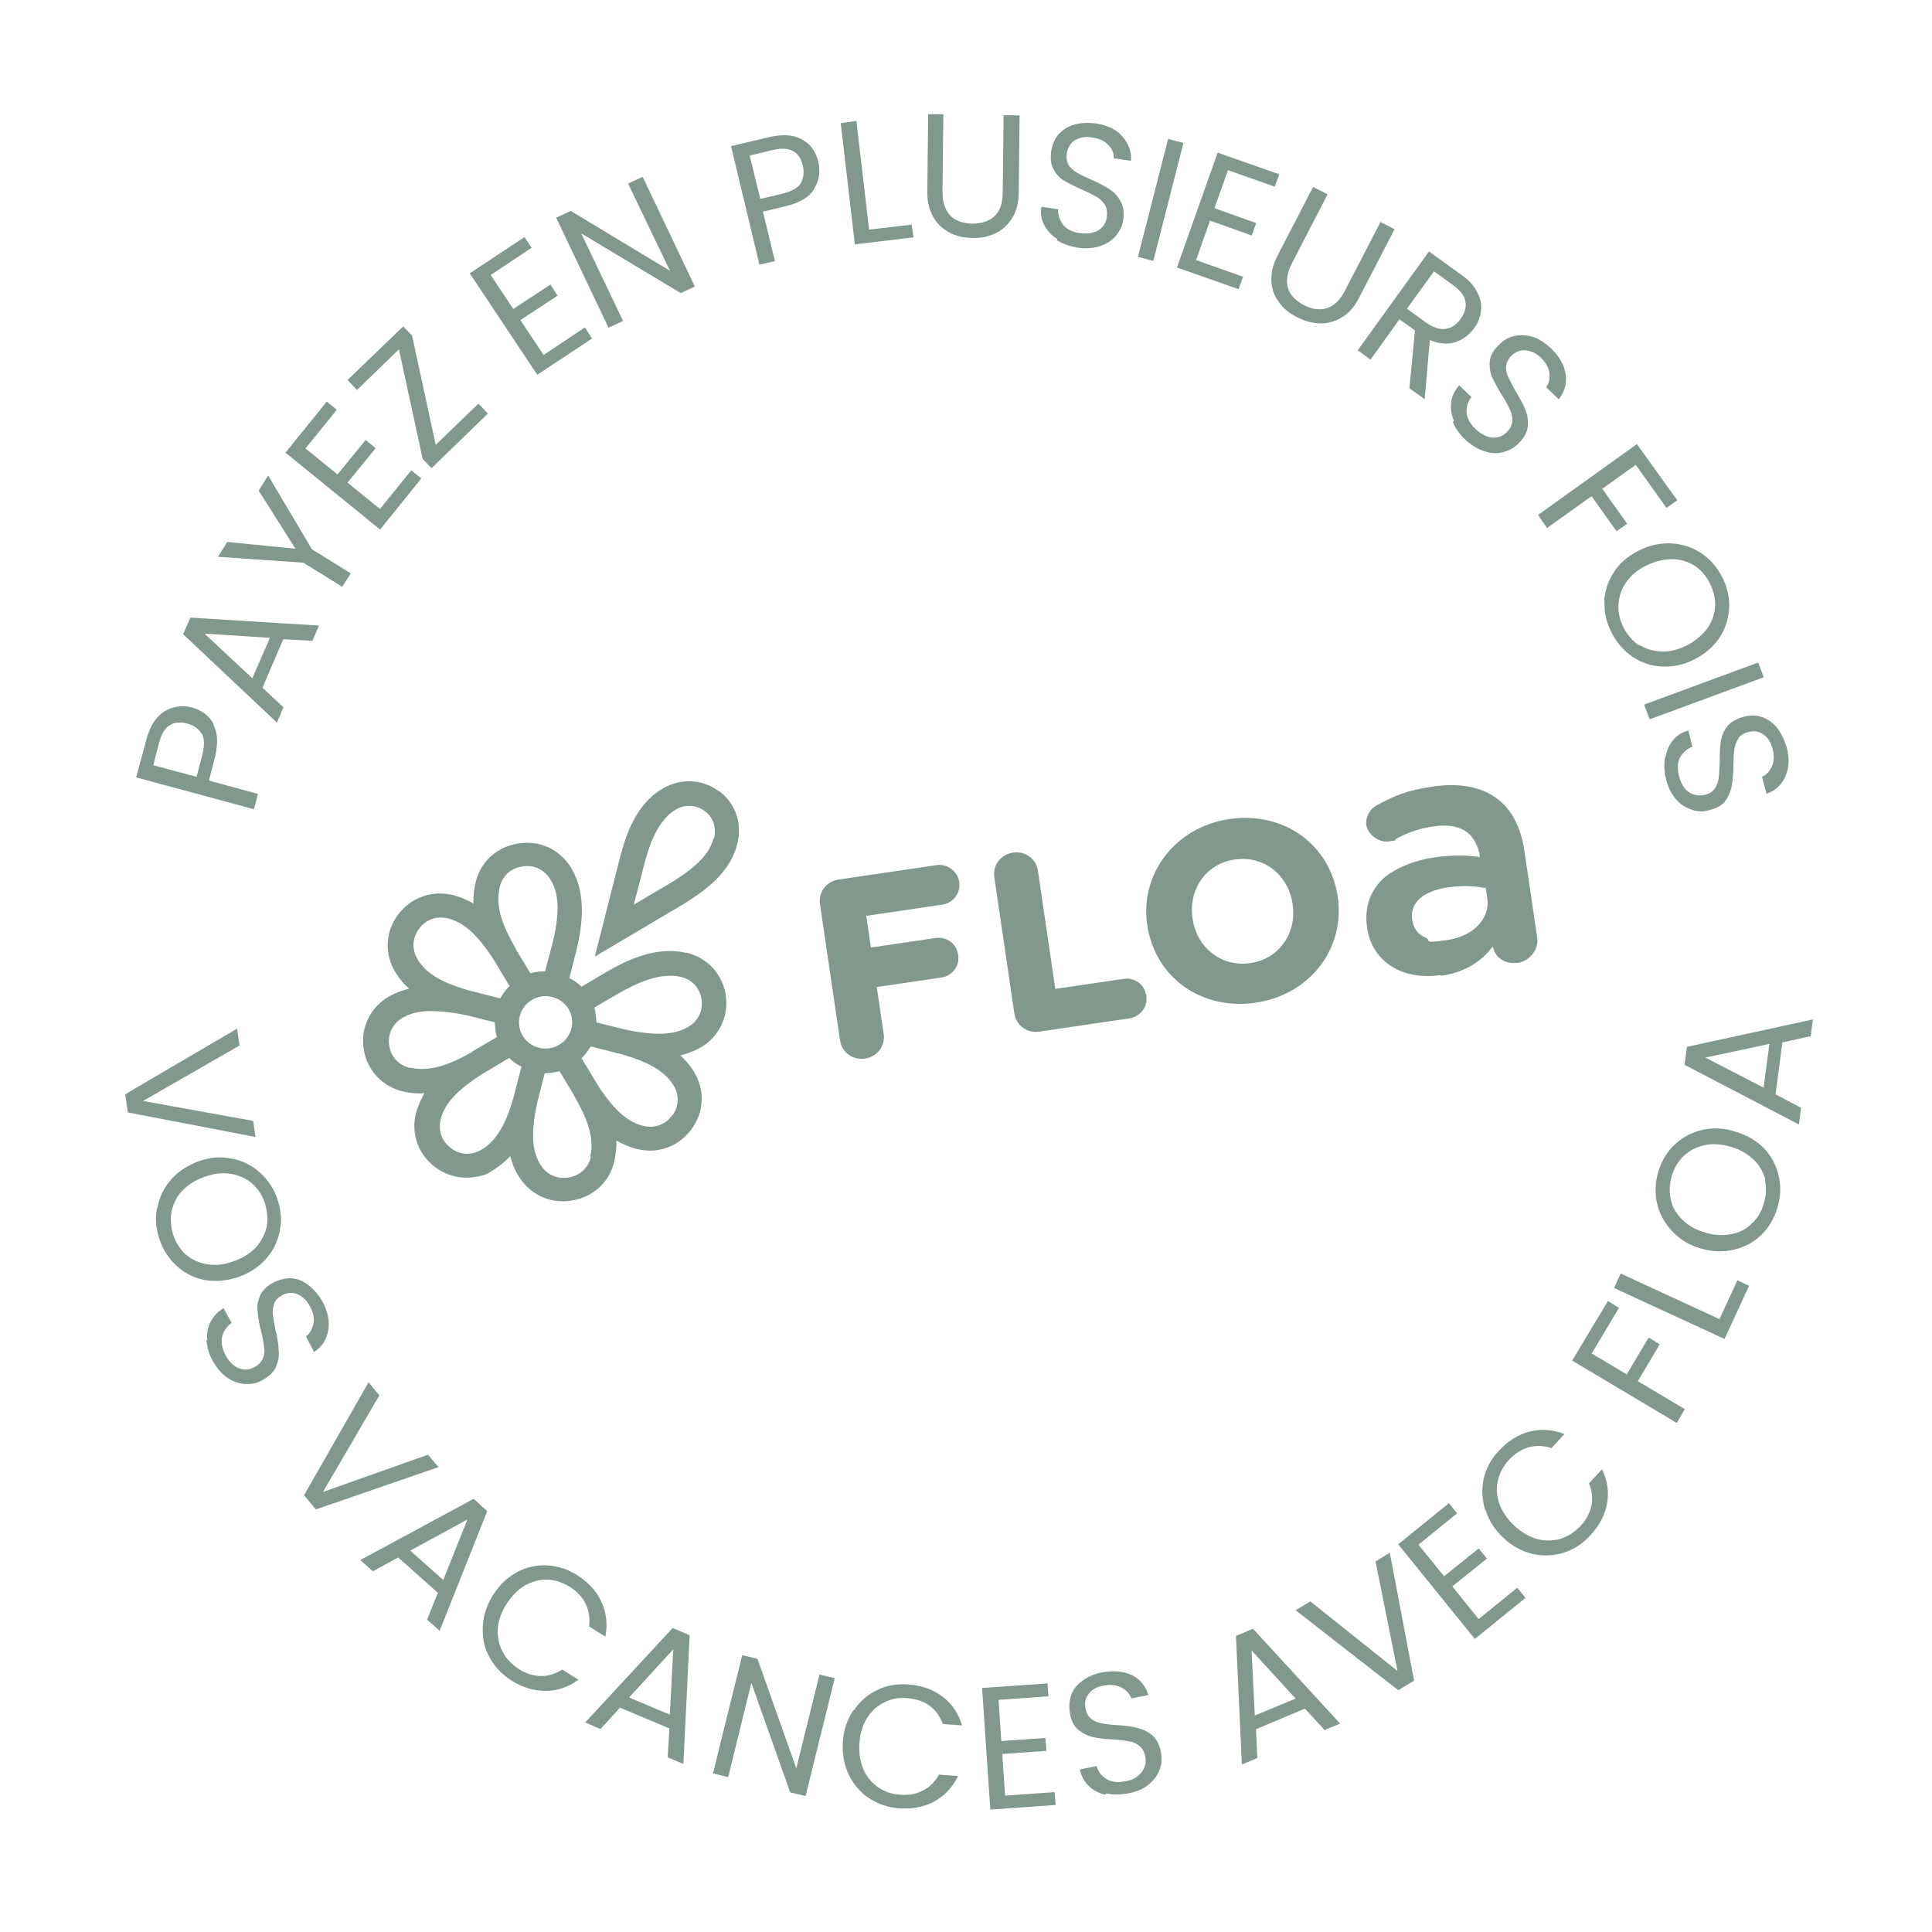<?xml version="1.0" encoding="UTF-8"?>
<svg xmlns="http://www.w3.org/2000/svg" width="209" height="209" viewBox="0 0 209 209" fill="none">
  <g clip-path="url(#clip0_498_11459)">
    <path d="M23.07 78.364C23.57 79.291 23.607 80.468 23.238 81.978L22.6 84.437L27.907 85.885L27.469 87.541L14.726 84.096L15.847 79.974C16.229 78.553 16.855 77.551 17.769 76.962C18.689 76.417 19.669 76.272 20.752 76.522C21.797 76.823 22.607 77.386 23.108 78.313L23.07 78.364ZM21.814 79.413C21.551 78.861 20.996 78.488 20.282 78.274C18.721 77.867 17.68 78.521 17.217 80.318L16.578 82.777L21.268 84.042L21.906 81.583C22.131 80.64 22.116 79.915 21.852 79.362L21.814 79.413Z" fill="#81988C"></path>
    <path d="M30.667 69.103L28.398 74.395L30.667 76.517L29.955 78.169L19.814 68.609L20.595 66.811L34.504 67.674L33.792 69.325L30.673 69.148L30.667 69.103ZM29.196 69.002L22.124 68.542L27.293 73.376L29.196 69.002Z" fill="#81988C"></path>
    <path d="M29.024 51.469L33.743 59.417L37.948 62.027L37.025 63.482L32.82 60.872L23.583 60.231L24.575 58.629L31.961 59.361L27.988 53.078L28.98 51.476L29.024 51.469Z" fill="#81988C"></path>
    <path d="M33.098 48.55L36.508 51.322L39.553 47.599L40.639 48.485L37.594 52.209L41.107 55.057L44.493 50.874L45.579 51.761L41.116 57.285L30.885 48.967L35.348 43.443L36.434 44.329L33.047 48.512L33.098 48.55Z" fill="#81988C"></path>
    <path d="M47.135 48.12L51.755 43.664L52.778 44.742L46.688 50.642L45.722 49.647L43.157 37.789L38.62 42.187L37.597 41.11L43.611 35.312L44.576 36.307L47.142 48.165L47.135 48.12Z" fill="#81988C"></path>
    <path d="M53.07 29.734L55.523 33.421L59.547 30.782L60.316 31.988L56.292 34.627L58.803 38.396L63.277 35.418L64.046 36.624L58.119 40.544L50.816 29.566L56.743 25.645L57.506 26.807L53.032 29.785L53.07 29.734Z" fill="#81988C"></path>
    <path d="M75.221 30.975L73.646 31.707L62.87 25.243L67.403 34.719L65.828 35.451L60.164 23.55L61.739 22.817L72.471 29.288L67.944 19.857L69.519 19.124L75.183 31.026L75.221 30.975Z" fill="#81988C"></path>
    <path d="M88.089 20.438C87.539 21.337 86.492 21.947 84.998 22.303L82.537 22.893L83.827 28.252L82.155 28.635L79.083 15.806L83.215 14.833C84.665 14.483 85.862 14.58 86.755 15.085C87.692 15.584 88.269 16.409 88.522 17.508C88.768 18.564 88.639 19.538 88.044 20.444L88.089 20.438ZM86.591 19.84C86.926 19.335 87.012 18.686 86.856 17.936C86.487 16.353 85.402 15.784 83.559 16.238L81.098 16.828L82.245 21.526L84.705 20.936C85.627 20.709 86.256 20.344 86.635 19.833L86.591 19.84Z" fill="#81988C"></path>
    <path d="M94.058 24.835L98.619 24.3L98.822 25.68L92.474 26.433L90.953 13.329L92.645 13.08C92.652 13.125 94.013 24.841 94.013 24.841L94.058 24.835Z" fill="#81988C"></path>
    <path d="M102.048 12.378L101.957 20.715C101.949 21.899 102.259 22.763 102.796 23.321C103.333 23.878 104.148 24.168 105.199 24.195C106.198 24.184 106.979 23.933 107.582 23.389C108.184 22.846 108.46 21.941 108.474 20.802L108.565 12.464L110.297 12.482L110.205 20.82C110.185 21.914 109.96 22.857 109.517 23.559C109.075 24.261 108.479 24.849 107.717 25.234C106.948 25.575 106.116 25.788 105.199 25.741C104.289 25.739 103.442 25.545 102.702 25.154C101.962 24.763 101.38 24.211 100.951 23.456C100.521 22.701 100.294 21.779 100.315 20.684L100.406 12.347L102.137 12.365L102.048 12.378Z" fill="#81988C"></path>
    <path d="M114.357 25.848C113.706 25.444 113.264 24.917 112.95 24.327C112.636 23.736 112.537 23.069 112.662 22.368L114.477 22.646C114.435 23.29 114.647 23.804 114.993 24.299C115.383 24.787 115.976 25.109 116.81 25.214C117.6 25.325 118.268 25.227 118.814 24.919C119.353 24.567 119.65 24.113 119.737 23.464C119.798 22.954 119.739 22.554 119.547 22.173C119.316 21.843 118.996 21.526 118.646 21.305C118.25 21.09 117.752 20.8 117.077 20.535C116.248 20.157 115.61 19.841 115.112 19.551C114.615 19.26 114.231 18.817 113.974 18.308C113.666 17.762 113.612 17.088 113.724 16.299C113.848 15.598 114.119 14.967 114.549 14.494C114.98 14.021 115.564 13.662 116.263 13.468C116.963 13.274 117.732 13.252 118.567 13.357C119.777 13.542 120.752 13.99 121.411 14.757C122.07 15.524 122.424 16.382 122.345 17.394L120.486 17.122C120.503 16.619 120.341 16.143 119.913 15.705C119.529 15.261 118.943 14.984 118.153 14.873C117.453 14.749 116.829 14.841 116.328 15.142C115.826 15.443 115.529 15.896 115.405 16.597C115.337 17.062 115.396 17.462 115.589 17.843C115.819 18.173 116.088 18.452 116.483 18.667C116.834 18.888 117.37 19.128 118.052 19.436C118.881 19.815 119.519 20.13 120.023 20.465C120.527 20.8 120.904 21.2 121.212 21.746C121.52 22.291 121.618 22.959 121.514 23.794C121.427 24.443 121.143 24.985 120.719 25.503C120.295 26.02 119.711 26.379 119.019 26.617C118.326 26.856 117.518 26.929 116.588 26.793C115.748 26.644 114.983 26.393 114.332 25.988L114.357 25.848Z" fill="#81988C"></path>
    <path d="M128.02 15.467L124.76 28.228L123.103 27.79L126.364 15.028L128.02 15.467Z" fill="#81988C"></path>
    <path d="M132.857 18.348L131.379 22.523L135.892 24.132L135.408 25.477L130.895 23.867L129.386 28.138L134.472 29.936L133.988 31.281L127.321 28.942L131.722 16.513L138.389 18.852L137.905 20.197L132.819 18.399L132.857 18.348Z" fill="#81988C"></path>
    <path d="M143.586 21.089L139.761 28.475C139.231 29.508 139.095 30.438 139.34 31.175C139.592 31.957 140.18 32.552 141.066 33.013C141.953 33.474 142.787 33.578 143.569 33.327C144.351 33.075 144.984 32.436 145.514 31.403L149.339 24.017L150.863 24.793L147.039 32.179C146.546 33.161 145.926 33.889 145.171 34.319C144.422 34.793 143.633 35 142.812 34.985C141.991 34.969 141.137 34.731 140.302 34.308C139.466 33.886 138.796 33.347 138.328 32.643C137.823 31.99 137.571 31.208 137.536 30.349C137.5 29.49 137.725 28.547 138.224 27.61L142.048 20.224L143.573 21L143.586 21.089Z" fill="#81988C"></path>
    <path d="M152.478 41.931L153.068 35.749L151.389 34.54L148.258 38.913L146.879 37.888L154.584 27.202L158.044 29.694C158.855 30.257 159.449 30.897 159.777 31.577C160.149 32.25 160.292 32.911 160.212 33.605C160.132 34.299 159.906 34.924 159.45 35.537C158.919 36.252 158.221 36.764 157.395 37.022C156.569 37.28 155.645 37.189 154.676 36.785L154.119 43.19L152.44 41.982L152.478 41.931ZM152.224 33.417L154.261 34.891C155.02 35.416 155.741 35.673 156.364 35.582C157.032 35.483 157.571 35.131 158.02 34.474C158.476 33.861 158.651 33.198 158.515 32.581C158.423 31.958 157.931 31.394 157.164 30.824L155.128 29.35L152.218 33.372L152.224 33.417Z" fill="#81988C"></path>
    <path d="M157.284 45.544C157.001 44.858 156.897 44.145 156.983 43.496C157.069 42.846 157.385 42.209 157.853 41.685L159.176 42.946C158.796 43.456 158.601 43.985 158.649 44.615C158.696 45.245 159.01 45.836 159.643 46.425C160.224 46.976 160.862 47.291 161.461 47.34C162.104 47.381 162.618 47.169 163.049 46.696C163.404 46.326 163.574 45.937 163.604 45.523C163.634 45.109 163.524 44.67 163.331 44.289C163.132 43.864 162.875 43.356 162.465 42.734C161.991 41.985 161.664 41.306 161.407 40.798C161.195 40.283 161.109 39.704 161.158 39.106C161.206 38.507 161.528 37.914 162.124 37.326C162.637 36.796 163.183 36.488 163.844 36.345C164.505 36.202 165.148 36.244 165.862 36.457C166.531 36.677 167.189 37.126 167.821 37.715C168.722 38.583 169.223 39.51 169.367 40.489C169.511 41.469 169.28 42.367 168.628 43.191L167.254 41.892C167.557 41.484 167.663 40.968 167.623 40.383C167.537 39.804 167.223 39.213 166.693 38.7C166.162 38.187 165.627 37.947 165.028 37.899C164.43 37.851 163.915 38.063 163.44 38.542C163.13 38.906 162.953 39.251 162.923 39.665C162.893 40.078 162.996 40.472 163.189 40.853C163.382 41.234 163.638 41.742 164.01 42.416C164.491 43.209 164.812 43.844 165.024 44.358C165.237 44.873 165.322 45.452 165.28 46.095C165.232 46.693 164.916 47.331 164.321 47.919C163.89 48.392 163.344 48.7 162.689 48.887C162.034 49.075 161.354 49.084 160.633 48.826C159.92 48.613 159.224 48.215 158.541 47.588C157.908 46.998 157.447 46.339 157.164 45.653L157.284 45.544Z" fill="#81988C"></path>
    <path d="M181.429 54.133L180.274 54.94L176.951 50.289L173.329 52.869L176.024 56.657L174.869 57.464L172.174 53.676L167.358 57.115L166.379 55.712L177.075 48.042L181.422 54.088L181.429 54.133Z" fill="#81988C"></path>
    <path d="M173.54 65.119C173.599 63.974 173.938 62.877 174.57 61.92C175.196 60.918 176.128 60.144 177.271 59.566C178.414 58.989 179.559 58.729 180.749 58.781C181.939 58.834 182.991 59.179 183.993 59.805C184.95 60.437 185.717 61.325 186.282 62.379C186.853 63.477 187.113 64.621 187.054 65.767C186.995 66.913 186.656 68.009 186.024 68.966C185.392 69.924 184.466 70.742 183.323 71.32C182.18 71.898 180.991 72.164 179.845 72.105C178.655 72.053 177.604 71.708 176.646 71.075C175.689 70.443 174.921 69.555 174.35 68.457C173.779 67.358 173.526 66.258 173.578 65.068L173.54 65.119ZM177.315 69.749C178.017 70.191 178.826 70.436 179.743 70.483C180.66 70.53 181.575 70.258 182.508 69.803C183.435 69.302 184.165 68.695 184.696 67.979C185.221 67.22 185.472 66.455 185.532 65.627C185.592 64.8 185.379 63.967 184.981 63.116C184.538 62.272 183.988 61.625 183.286 61.182C182.584 60.74 181.774 60.495 180.864 60.493C179.954 60.49 179.033 60.717 178.099 61.173C177.165 61.629 176.436 62.237 175.911 62.996C175.386 63.756 175.135 64.521 175.082 65.393C175.028 66.265 175.242 67.097 175.633 67.904C176.07 68.704 176.62 69.351 177.328 69.838L177.315 69.749Z" fill="#81988C"></path>
    <path d="M190.797 73.267L178.458 77.813L177.859 76.219L190.198 71.672L190.797 73.267Z" fill="#81988C"></path>
    <path d="M180.162 81.974C180.28 81.229 180.551 80.598 180.975 80.081C181.399 79.564 181.983 79.204 182.638 79.017L183.078 80.772C182.519 80.99 182.075 81.374 181.747 81.923C181.463 82.465 181.428 83.153 181.641 83.985C181.848 84.774 182.207 85.358 182.711 85.693C183.216 86.028 183.776 86.127 184.437 85.984C184.92 85.868 185.295 85.631 185.516 85.28C185.737 84.929 185.908 84.54 185.931 84.081C185.999 83.617 186.009 83.069 186.038 82.337C186.04 81.427 186.069 80.695 186.169 80.135C186.268 79.574 186.463 79.045 186.849 78.579C187.235 78.113 187.819 77.754 188.607 77.547C189.307 77.353 189.943 77.35 190.612 77.57C191.237 77.796 191.792 78.169 192.24 78.74C192.688 79.311 193.016 79.99 193.274 80.817C193.584 81.999 193.557 83.049 193.147 83.974C192.738 84.898 192.06 85.544 191.106 85.866L190.608 84.029C191.078 83.824 191.433 83.453 191.673 82.917C191.912 82.382 191.954 81.739 191.753 80.995C191.56 80.296 191.258 79.794 190.754 79.459C190.294 79.118 189.734 79.018 189.079 79.206C188.596 79.322 188.266 79.553 188.045 79.904C187.824 80.255 187.698 80.637 187.623 81.058C187.549 81.478 187.545 82.07 187.516 82.802C187.514 83.712 187.441 84.45 187.341 85.011C187.242 85.571 187.003 86.107 186.667 86.611C186.332 87.115 185.697 87.436 184.909 87.643C184.299 87.824 183.663 87.827 183.038 87.6C182.42 87.419 181.82 87.052 181.327 86.488C180.835 85.924 180.456 85.206 180.236 84.329C180.023 83.496 179.994 82.681 180.111 81.936L180.162 81.974Z" fill="#81988C"></path>
    <path d="M27.642 122.994L13.833 120.342L13.545 118.384C13.5 118.39 25.644 111.28 25.644 111.28L25.913 113.105L15.47 119.101L27.386 121.257L27.648 123.038L27.642 122.994Z" fill="#81988C"></path>
    <path d="M17.035 130.651C17.233 129.53 17.719 128.503 18.498 127.615C19.277 126.727 20.273 126.08 21.481 125.63C22.688 125.179 23.903 125.091 25.03 125.334C26.196 125.527 27.229 126.057 28.066 126.798C28.954 127.577 29.595 128.528 29.988 129.653C30.387 130.822 30.513 131.986 30.27 133.114C30.071 134.235 29.585 135.262 28.806 136.15C28.027 137.037 27.031 137.685 25.824 138.135C24.61 138.541 23.402 138.674 22.236 138.482C21.071 138.289 20.088 137.797 19.201 137.018C18.313 136.239 17.672 135.288 17.273 134.118C16.873 132.949 16.753 131.83 16.99 130.658L17.035 130.651ZM20.15 135.741C20.776 136.286 21.553 136.626 22.439 136.769C23.324 136.911 24.265 136.818 25.257 136.445C26.254 136.116 27.041 135.591 27.675 134.952C28.257 134.275 28.649 133.535 28.849 132.732C28.998 131.891 28.918 131.039 28.653 130.168C28.389 129.297 27.87 128.555 27.244 128.01C26.618 127.466 25.84 127.125 24.955 126.983C24.07 126.84 23.128 126.934 22.137 127.307C21.139 127.636 20.352 128.161 19.719 128.8C19.092 129.484 18.745 130.217 18.551 131.064C18.402 131.905 18.482 132.758 18.747 133.628C19.056 134.492 19.524 135.197 20.156 135.786L20.15 135.741Z" fill="#81988C"></path>
    <path d="M22.417 144.96C22.35 144.196 22.481 143.54 22.803 142.947C23.125 142.354 23.556 141.881 24.184 141.515L25.056 143.115C24.562 143.461 24.22 143.921 24.038 144.539C23.901 145.15 23.999 145.818 24.384 146.58C24.763 147.298 25.242 147.773 25.822 148.006C26.402 148.239 26.988 148.198 27.534 147.89C27.997 147.64 28.269 147.327 28.44 146.938C28.61 146.549 28.64 146.135 28.574 145.69C28.509 145.245 28.423 144.666 28.229 143.967C28.009 143.09 27.904 142.378 27.864 141.792C27.778 141.213 27.922 140.646 28.162 140.111C28.401 139.575 28.921 139.089 29.639 138.711C30.274 138.39 30.935 138.247 31.578 138.289C32.221 138.33 32.852 138.601 33.42 139.063C33.989 139.526 34.481 140.09 34.911 140.845C35.482 141.944 35.677 142.961 35.503 143.942C35.33 144.923 34.811 145.727 33.98 146.259L33.094 144.57C33.507 144.282 33.759 143.835 33.897 143.223C34.034 142.612 33.898 141.995 33.526 141.322C33.205 140.687 32.732 140.257 32.196 140.017C31.661 139.777 31.075 139.818 30.485 140.133C30.066 140.376 29.787 140.645 29.661 141.027C29.536 141.41 29.461 141.83 29.52 142.231C29.579 142.631 29.664 143.21 29.82 143.96C30.041 144.838 30.145 145.55 30.142 146.142C30.227 146.72 30.083 147.287 29.85 147.868C29.617 148.448 29.091 148.889 28.38 149.312C27.834 149.62 27.217 149.756 26.53 149.721C25.887 149.679 25.218 149.46 24.611 149.049C24.005 148.637 23.461 148.035 23.025 147.235C22.595 146.48 22.388 145.692 22.328 144.973L22.417 144.96Z" fill="#81988C"></path>
    <path d="M47.499 158.686L34.167 163.288L32.894 161.747L39.874 149.53L41.038 150.95L34.935 161.401L46.303 157.362L47.461 158.738L47.499 158.686Z" fill="#81988C"></path>
    <path d="M47.368 172.306L43.074 168.481L40.338 169.975L38.977 168.766L51.237 162.139L52.707 163.469L47.563 176.416L46.203 175.207L47.368 172.306ZM47.941 170.948L50.566 164.375L44.376 167.743L47.934 170.904L47.941 170.948Z" fill="#81988C"></path>
    <path d="M55.866 170.099C56.92 169.535 58.02 169.282 59.166 169.34C60.312 169.399 61.408 169.738 62.461 170.402C63.667 171.179 64.537 172.143 65.07 173.292C65.603 174.442 65.742 175.695 65.487 177.052L63.732 175.946C63.83 175.067 63.712 174.266 63.378 173.541C63.044 172.817 62.449 172.177 61.645 171.659C60.847 171.185 60.032 170.896 59.211 170.88C58.39 170.865 57.557 171.078 56.801 171.508C56.046 171.938 55.374 172.628 54.78 173.534C54.23 174.434 53.903 175.301 53.85 176.173C53.796 177.045 53.965 177.884 54.35 178.646C54.736 179.408 55.324 180.004 56.083 180.529C56.887 181.047 57.697 181.292 58.517 181.308C59.339 181.323 60.076 181.078 60.825 180.604L62.58 181.71C61.469 182.51 60.3 182.91 59.027 182.915C57.755 182.921 56.518 182.557 55.312 181.78C54.259 181.116 53.498 180.273 52.94 179.263C52.382 178.254 52.174 177.147 52.226 175.957C52.278 174.767 52.661 173.664 53.319 172.567C54.02 171.463 54.857 170.657 55.911 170.093L55.866 170.099Z" fill="#81988C"></path>
    <path d="M72.359 186.956L67.073 184.733L64.957 187.046L63.306 186.334L72.763 176.117L74.606 176.892L73.928 190.819L72.232 190.114L72.409 186.994L72.359 186.956ZM72.46 185.486L72.831 178.427L68.048 183.634L72.46 185.486Z" fill="#81988C"></path>
    <path d="M87.129 194.288L85.48 193.894L81.279 182.049L78.777 192.243L77.127 191.849L80.292 179.056L81.942 179.45L86.143 191.294L88.651 181.146L90.301 181.539L87.136 194.332L87.129 194.288Z" fill="#81988C"></path>
    <path d="M92.359 185.012C93.035 184.048 93.878 183.287 94.901 182.818C95.962 182.298 97.075 182.134 98.316 182.224C99.742 182.332 100.991 182.785 101.968 183.551C102.99 184.31 103.688 185.344 104.063 186.654L101.994 186.504C101.691 185.684 101.23 185.024 100.566 184.531C99.902 184.037 99.093 183.792 98.169 183.701C97.246 183.61 96.407 183.779 95.645 184.164C94.883 184.549 94.281 185.092 93.8 185.845C93.32 186.598 93.044 187.503 92.972 188.56C92.9 189.617 93.038 190.552 93.385 191.365C93.732 192.178 94.282 192.825 94.946 193.318C95.655 193.805 96.471 194.094 97.343 194.148C98.311 194.233 99.15 194.064 99.867 193.685C100.585 193.307 101.143 192.77 101.572 191.979L103.641 192.129C103.048 193.353 102.18 194.254 101.088 194.87C99.951 195.492 98.712 195.72 97.241 195.618C96.044 195.522 94.942 195.138 93.984 194.506C93.027 193.874 92.304 192.98 91.784 191.919C91.308 190.852 91.093 189.701 91.177 188.415C91.26 187.129 91.644 186.027 92.314 185.018L92.359 185.012Z" fill="#81988C"></path>
    <path d="M108.028 183.932L108.315 188.347L113.086 188.009L113.201 189.402L108.429 189.741L108.728 194.245L114.085 193.866L114.2 195.259L107.131 195.754L106.241 182.603L113.309 182.108L113.423 183.501L108.066 183.881L108.028 183.932Z" fill="#81988C"></path>
    <path d="M119.585 194.147C118.833 193.985 118.24 193.663 117.761 193.188C117.281 192.713 116.967 192.122 116.818 191.416L118.63 191.058C118.811 191.669 119.15 192.119 119.699 192.448C120.203 192.783 120.897 192.862 121.736 192.693C122.538 192.575 123.121 192.216 123.501 191.706C123.881 191.195 124.031 190.672 123.888 190.011C123.816 189.521 123.579 189.147 123.266 188.875C122.953 188.602 122.564 188.432 122.099 188.364C121.679 188.29 121.074 188.197 120.342 188.168C119.425 188.121 118.731 188.041 118.164 187.898C117.597 187.754 117.106 187.508 116.64 187.121C116.174 186.735 115.853 186.1 115.735 185.299C115.63 184.587 115.672 183.944 115.898 183.319C116.124 182.694 116.549 182.177 117.17 181.767C117.748 181.364 118.472 181.029 119.318 180.905C120.513 180.683 121.577 180.8 122.457 181.216C123.343 181.677 123.951 182.406 124.229 183.366L122.372 183.73C122.211 183.253 121.878 182.848 121.336 182.564C120.794 182.279 120.144 182.193 119.394 182.349C118.682 182.454 118.136 182.762 117.794 183.222C117.408 183.688 117.302 184.204 117.445 184.865C117.517 185.355 117.747 185.685 118.06 185.957C118.367 186.185 118.756 186.355 119.176 186.429C119.597 186.504 120.202 186.597 120.934 186.626C121.85 186.672 122.551 186.797 123.118 186.941C123.685 187.085 124.176 187.331 124.642 187.717C125.108 188.103 125.429 188.738 125.592 189.533C125.684 190.156 125.686 190.793 125.46 191.417C125.234 192.042 124.816 192.604 124.245 193.052C123.681 193.544 122.906 193.84 122.022 194.016C121.176 194.14 120.362 194.169 119.654 194.001L119.585 194.147Z" fill="#81988C"></path>
    <path d="M141.183 184.826L135.872 187.064L136.013 190.181L134.342 190.882L133.703 176.967L135.545 176.195L144.97 186.452L143.3 187.153L141.19 184.871L141.183 184.826ZM140.16 183.749L135.39 178.538L135.745 185.581L140.16 183.749Z" fill="#81988C"></path>
    <path d="M150.343 167.966L152.974 181.816L151.26 182.842L140.162 174.196L141.749 173.235L151.181 180.761L148.801 168.921L150.343 167.966Z" fill="#81988C"></path>
    <path d="M153.445 167.1L156.222 170.512L159.964 167.505L160.853 168.602L157.111 171.609L159.952 175.148L164.138 171.757L165.027 172.854L159.542 177.301L151.256 167.059L156.742 162.612L157.631 163.709L153.445 167.1Z" fill="#81988C"></path>
    <path d="M160.678 163.397C160.33 162.265 160.255 161.139 160.498 160.012C160.741 158.884 161.271 157.851 162.139 156.95C163.121 155.896 164.2 155.191 165.472 154.867C166.698 154.55 167.94 154.64 169.24 155.131L167.828 156.658C167.012 156.369 166.191 156.353 165.402 156.56C164.614 156.767 163.91 157.235 163.238 157.925C162.611 158.609 162.22 159.349 162.026 160.196C161.833 161.043 161.906 161.851 162.215 162.715C162.518 163.535 163.043 164.322 163.836 165.069C164.621 165.772 165.419 166.246 166.273 166.484C167.126 166.723 167.985 166.687 168.774 166.48C169.6 166.222 170.304 165.754 170.938 165.115C171.61 164.425 171.994 163.64 172.157 162.889C172.312 162.093 172.239 161.285 171.892 160.472L173.304 158.944C173.895 160.177 174.072 161.379 173.848 162.64C173.625 163.901 173.019 165.036 172.037 166.09C171.213 166.985 170.261 167.625 169.13 167.974C168.043 168.316 166.911 168.346 165.783 168.103C164.649 167.815 163.616 167.285 162.664 166.379C161.718 165.518 161.071 164.521 160.723 163.39L160.678 163.397Z" fill="#81988C"></path>
    <path d="M173.945 140.747L175.144 141.48L172.187 146.419L175.977 148.681L178.347 144.693L179.546 145.426L177.177 149.414L182.262 152.44L181.39 153.933L170.071 147.185L173.907 140.798L173.945 140.747Z" fill="#81988C"></path>
    <path d="M186.013 142.7L187.942 138.504L189.211 139.09L186.557 144.848L174.6 139.331L175.326 137.769L186.013 142.7Z" fill="#81988C"></path>
    <path d="M190.499 133.624C189.662 134.43 188.646 134.943 187.502 135.203C186.357 135.462 185.167 135.41 183.931 135.046C182.695 134.682 181.693 134.057 180.881 133.176C180.069 132.295 179.517 131.33 179.258 130.185C178.998 129.041 179.057 127.895 179.389 126.754C179.76 125.563 180.341 124.568 181.184 123.807C182.021 123.001 183.037 122.488 184.181 122.228C185.325 121.969 186.516 122.021 187.758 122.429C188.995 122.793 190.041 123.412 190.847 124.248C191.652 125.085 192.166 126.101 192.425 127.245C192.685 128.39 192.626 129.536 192.256 130.727C191.885 131.919 191.297 132.87 190.461 133.675L190.499 133.624ZM190.989 127.684C190.775 126.852 190.396 126.134 189.757 125.5C189.118 124.867 188.321 124.393 187.32 124.085C186.32 123.778 185.352 123.693 184.468 123.869C183.584 124.044 182.822 124.429 182.22 124.973C181.58 125.568 181.137 126.27 180.861 127.174C180.585 128.079 180.57 128.9 180.739 129.74C180.908 130.579 181.331 131.29 181.97 131.924C182.609 132.557 183.407 133.031 184.452 133.332C185.452 133.64 186.369 133.687 187.253 133.511C188.143 133.38 188.899 132.95 189.494 132.362C190.134 131.767 190.577 131.065 190.808 130.167C191.091 129.307 191.1 128.441 190.931 127.602L190.989 127.684Z" fill="#81988C"></path>
    <path d="M192.827 112.676L192.075 118.382L194.837 119.84L194.603 121.648L182.235 115.191L182.494 113.243L196.113 110.282L195.879 112.09L192.84 112.765L192.827 112.676ZM191.409 112.931L184.485 114.405L190.787 117.662L191.409 112.931Z" fill="#81988C"></path>
    <path d="M101.274 93.592L90.723 95.146C89.387 95.343 88.514 96.518 88.704 97.809L90.874 112.545C91.064 113.836 92.239 114.709 93.575 114.512C94.91 114.316 95.784 113.141 95.594 111.85L94.846 106.775L101.836 105.745C103.038 105.568 103.835 104.496 103.658 103.293C103.481 102.091 102.408 101.294 101.206 101.471L94.217 102.501L93.712 99.073L101.948 97.86C103.15 97.683 103.941 96.566 103.77 95.408C103.6 94.251 102.476 93.415 101.319 93.586L101.274 93.592Z" fill="#81988C"></path>
    <path d="M109.579 92.233C108.244 92.429 107.371 93.604 107.561 94.895L109.731 109.631C109.921 110.922 111.096 111.795 112.431 111.599L122.181 110.163C123.383 109.986 124.18 108.913 124.003 107.711C123.826 106.509 122.754 105.712 121.552 105.889L114.161 106.977L112.28 94.2C112.09 92.909 110.915 92.036 109.579 92.233Z" fill="#81988C"></path>
    <path d="M132.971 88.606C127.184 89.458 123.285 94.49 124.105 100.055C124.944 105.753 129.974 109.334 135.851 108.468C141.727 107.603 145.537 102.584 144.717 97.019C143.878 91.321 138.848 87.74 132.971 88.606ZM139.833 97.829C140.299 100.99 138.338 103.735 135.266 104.188C132.194 104.64 129.48 102.584 129.008 99.378C128.536 96.173 130.497 93.428 133.569 92.975C136.641 92.523 139.355 94.579 139.827 97.785L139.833 97.829Z" fill="#81988C"></path>
    <path d="M155.936 105.556C158.117 105.235 159.933 104.285 161.206 102.733L161.478 102.42L161.633 102.852C162 103.799 163.077 104.322 164.235 104.152C165.393 103.981 166.488 102.774 166.292 101.438L164.915 92.089C164.528 89.462 163.514 87.519 161.886 86.349C160.252 85.134 157.908 84.66 155.014 85.087C152.12 85.513 150.926 86.053 148.9 87.124C148.145 87.554 147.684 88.44 147.809 89.286C147.933 90.132 149.045 91.197 150.247 91.019C151.449 90.843 150.737 90.947 150.985 90.775C152.159 90.101 153.5 89.631 155.013 89.408C156.527 89.185 157.552 89.352 158.395 89.82C159.243 90.332 159.775 91.163 160.041 92.352L160.093 92.708L159.724 92.671C158.75 92.542 157.235 92.447 155.098 92.761C152.961 93.076 150.553 94.022 149.337 95.338C148.121 96.654 147.6 98.369 147.888 100.328L147.902 100.417C148.433 104.023 151.694 106.09 155.834 105.48L155.936 105.556ZM152.772 99.517C152.609 98.404 153.063 97.473 154.104 96.82C154.897 96.339 155.908 96.099 156.576 96.001C158.312 95.745 159.693 95.86 160.541 96.053L160.719 96.027L160.889 97.185C161.21 99.366 159.399 101.271 156.594 101.684C153.789 102.097 154.876 101.755 154.238 101.439C153.416 101.105 152.91 100.452 152.779 99.562L152.766 99.473L152.772 99.517Z" fill="#81988C"></path>
    <path d="M77.763 85.593C75.924 84.226 73.55 84.166 71.588 85.365C68.916 86.986 67.809 89.969 67.108 92.62L64.342 103.489L74.048 97.738C76.421 96.252 78.965 94.376 79.748 91.35C80.33 89.126 79.595 86.915 77.756 85.548L77.763 85.593ZM77.193 90.68C76.867 91.865 76.084 93.345 72.663 95.441L68.562 97.864L69.752 93.277C70.341 91.098 71.221 88.739 73.056 87.605C74.058 87.002 75.242 87.01 76.213 87.731C77.177 88.408 77.525 89.539 77.237 90.673L77.193 90.68ZM74.243 103.077C71.089 102.359 68.059 103.715 65.546 105.177L62.911 106.747C62.534 106.348 62.081 106.051 61.59 105.805L62.341 102.874C63.016 100.045 63.447 96.798 61.851 93.986C60.639 91.935 58.483 90.888 56.124 91.236C53.764 91.583 51.958 93.214 51.433 95.52C51.271 96.271 51.198 97.01 51.214 97.735C50.569 97.375 49.887 97.067 49.129 96.86C46.809 96.246 44.516 97.039 43.066 98.935C41.662 100.825 41.564 103.25 42.814 105.249C43.23 105.916 43.723 106.48 44.246 106.949C43.547 107.143 42.81 107.388 42.137 107.76C40.08 108.927 38.995 111.133 39.336 113.449C39.677 115.764 41.352 117.564 43.658 118.088C44.41 118.251 45.148 118.324 45.912 118.257C45.552 118.901 45.243 119.583 45.03 120.297C44.41 122.572 45.202 124.866 47.092 126.27C48.318 127.181 49.828 127.55 51.252 127.341C52.677 127.131 52.784 126.933 53.451 126.516C54.117 126.1 54.681 125.607 55.195 125.077C55.389 125.776 55.627 126.469 56.044 127.135C57.255 129.186 59.411 130.233 61.77 129.885C64.13 129.538 65.937 127.907 66.461 125.601C66.623 124.849 66.697 124.111 66.681 123.385C67.325 123.745 68.007 124.054 68.766 124.261C69.568 124.461 70.351 124.528 71.108 124.416C72.533 124.207 73.872 123.418 74.783 122.192C76.188 120.302 76.286 117.877 75.036 115.878C74.62 115.212 74.127 114.647 73.603 114.179C74.302 113.985 75.04 113.74 75.713 113.368C77.769 112.201 78.855 109.994 78.514 107.679C78.173 105.364 76.498 103.564 74.191 103.039L74.243 103.077ZM44.373 115.527C43.15 115.252 42.286 114.333 42.103 113.087C41.919 111.84 42.481 110.711 43.573 110.095C44.074 109.794 44.678 109.569 45.524 109.444C46.37 109.32 48.145 109.331 50.4 109.818C50.4 109.818 50.489 109.805 50.54 109.843L53.516 110.587C53.555 110.854 53.55 111.128 53.589 111.395C53.628 111.662 53.668 111.929 53.752 112.19L51.155 113.709C51.111 113.716 51.073 113.767 51.035 113.818C49.022 114.979 46.672 116.007 44.462 115.514L44.373 115.527ZM55.617 118.374C55.631 118.463 55.637 118.507 55.599 118.559C54.972 120.789 54.054 123.198 52.13 124.346C51.045 125.006 49.766 124.967 48.789 124.201C47.767 123.442 47.367 122.273 47.687 121.043C48.006 119.813 48.827 118.282 52.324 116.084C52.324 116.084 52.413 116.071 52.451 116.02L55.085 114.45C55.462 114.849 55.915 115.146 56.407 115.392L55.656 118.323L55.617 118.374ZM54.09 108.001L51.159 107.25C51.115 107.256 51.063 107.218 51.019 107.225C48.789 106.598 46.341 105.731 45.194 103.807C44.534 102.722 44.579 101.487 45.339 100.465C46.098 99.444 47.267 99.044 48.497 99.364C49.726 99.683 51.302 100.497 53.493 103.949C53.493 103.949 53.506 104.039 53.557 104.076L55.121 106.666C54.722 107.043 54.425 107.497 54.128 107.95L54.09 108.001ZM63.933 125.109C63.658 126.332 62.739 127.195 61.448 127.386C60.157 127.576 59.072 127.008 58.412 125.922C57.796 124.83 57.229 123.14 58.148 119.184C58.148 119.184 58.134 119.095 58.172 119.044L58.923 116.113C59.191 116.074 59.464 116.079 59.731 116.04C59.998 116 60.266 115.961 60.526 115.877L62.09 118.467C62.103 118.556 62.11 118.6 62.161 118.638C63.321 120.651 64.388 122.95 63.85 125.167L63.933 125.109ZM56.171 111.015C55.942 109.457 57.049 108.02 58.607 107.79C60.166 107.561 61.64 108.617 61.87 110.175C62.099 111.734 60.992 113.17 59.434 113.4C57.875 113.629 56.401 112.573 56.171 111.015ZM59.735 102.166L58.977 105.052C58.71 105.092 58.437 105.086 58.169 105.126C57.902 105.165 57.635 105.204 57.375 105.288L55.811 102.698C55.797 102.609 55.791 102.565 55.74 102.527C54.579 100.515 53.513 98.215 54.051 95.998C54.325 94.775 55.245 93.912 56.535 93.722C57.827 93.532 58.911 94.1 59.571 95.185C60.238 96.315 60.761 98.012 59.766 102.07L59.735 102.166ZM72.696 120.68C71.936 121.702 70.767 122.101 69.538 121.782C68.308 121.463 66.733 120.649 64.541 117.196C64.541 117.196 64.528 117.107 64.477 117.069L62.913 114.479C63.312 114.102 63.609 113.649 63.907 113.196L66.837 113.947C66.837 113.947 66.926 113.934 66.977 113.972C69.207 114.599 71.655 115.466 72.847 117.383C73.507 118.468 73.462 119.703 72.702 120.725L72.696 120.68ZM74.424 111.101C73.332 111.717 71.635 112.24 67.641 111.372C67.641 111.372 67.552 111.386 67.501 111.348L64.525 110.603C64.486 110.336 64.491 110.062 64.452 109.795C64.412 109.528 64.373 109.261 64.289 109L66.886 107.481C68.942 106.314 71.369 105.183 73.624 105.67C74.847 105.945 75.71 106.864 75.893 108.11C76.077 109.357 75.516 110.486 74.424 111.101Z" fill="#81988C"></path>
  </g>
  <defs>
    <clipPath id="clip0_498_11459">
      <rect width="183.42" height="183.42" fill="white" transform="translate(0 26.724) rotate(-8.378)"></rect>
    </clipPath>
  </defs>
</svg>
